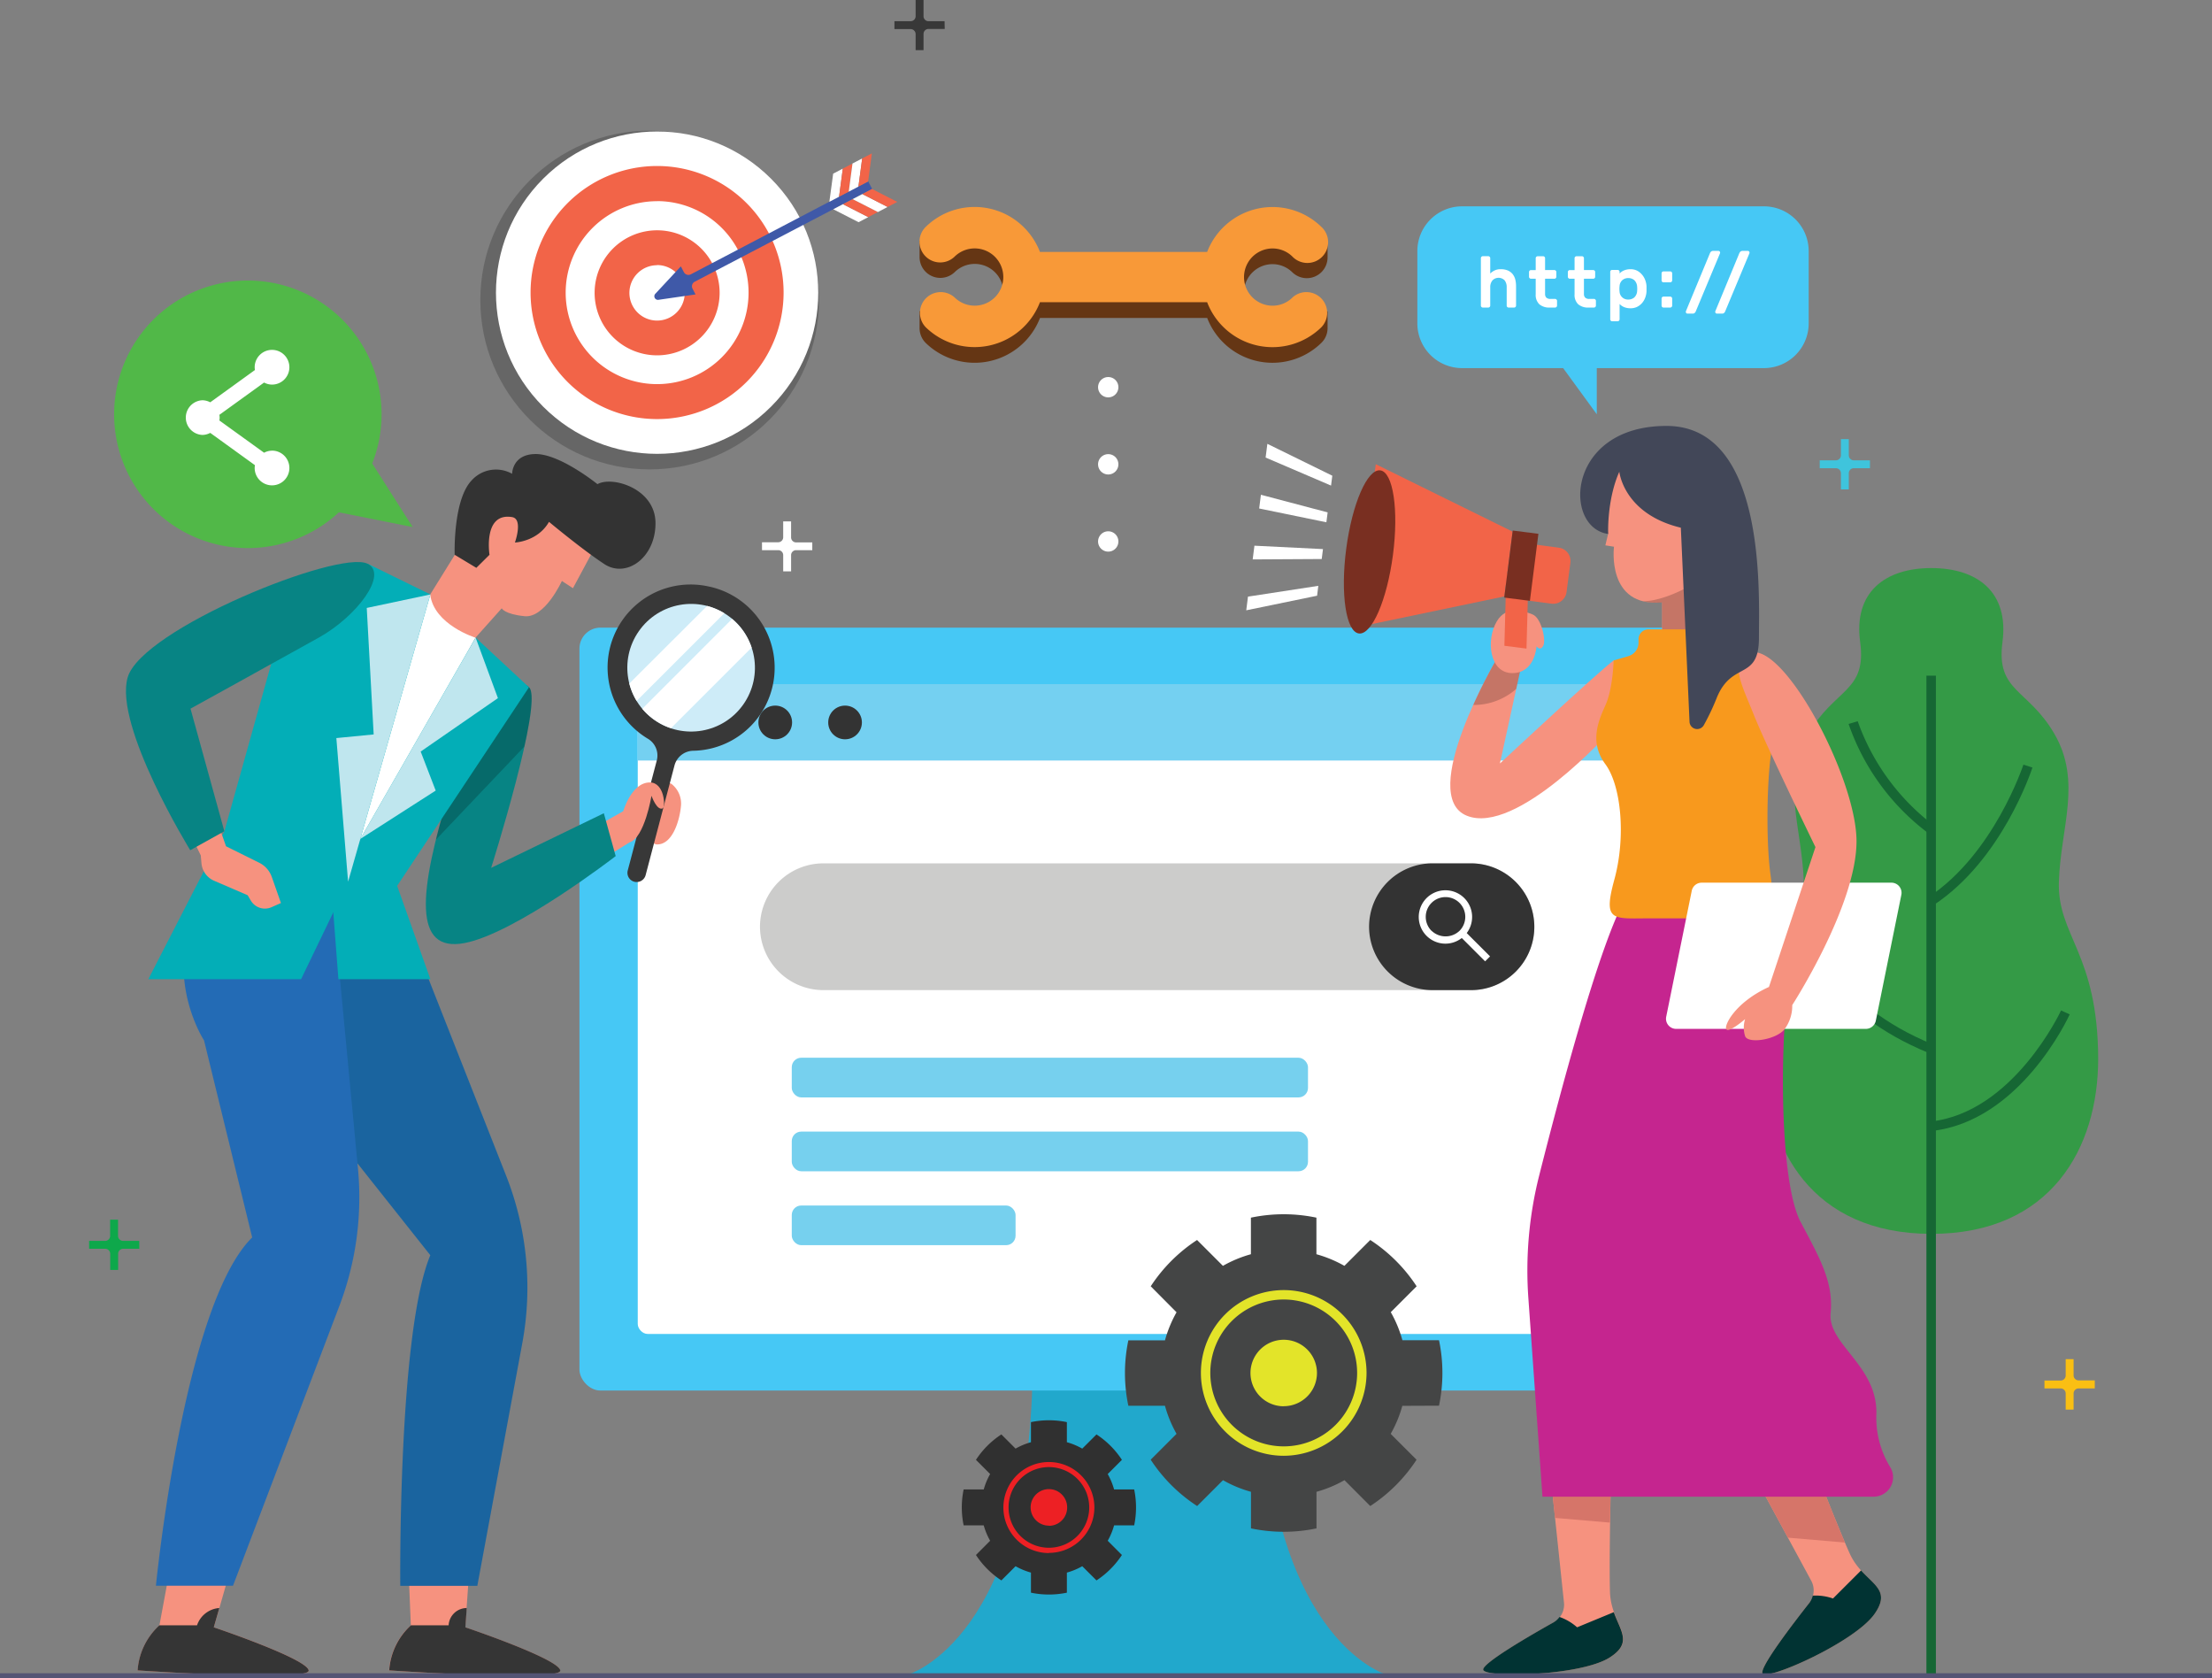 <svg id="Layer_1" data-name="Layer 1" xmlns="http://www.w3.org/2000/svg" viewBox="0 0 559.53 424.37"><rect x="0" y="0" width="559.53" height="424.37" fill="#808080" stroke="none"/><title>Digital Marketing</title><path d="M524.19,279.14c.42-13.67,5.9-25.31-1.15-37.44-6.7-11.5-14.79-10.59-13.12-23.19s-6.29-18.71-18-18.71-19.72,6.11-18,18.71-6.42,11.69-13.11,23.19c-7.06,12.13-1.57,23.77-1.15,37.44s-9.86,18-9.86,44.74c0,22.62,11.95,44.29,42.16,44.29s42.17-21.67,42.17-44.29C534.05,297.15,523.77,292.81,524.19,279.14Z" transform="translate(-3.39 -56.14)" style="fill:#349a46"/><rect x="487.29" y="170.87" width="2.4" height="252.89" style="fill:#166734"/><path d="M491.17,266.85A58.3,58.3,0,0,1,471,239.22l2.3-.69a56.8,56.8,0,0,0,19.31,26.38Z" transform="translate(-3.39 -56.14)" style="fill:#166734"/><path d="M492.54,285l-1.32-2c16.54-10.92,23.91-33.27,24-33.49l2.28.74C517.18,251.18,509.78,273.61,492.54,285Z" transform="translate(-3.39 -56.14)" style="fill:#166734"/><path d="M491.43,322.49c-25.86-10.48-32.06-28.57-32.32-29.33l2.28-.76c.06.18,6.17,17.83,30.94,27.86Z" transform="translate(-3.39 -56.14)" style="fill:#166734"/><path d="M492,342.15l-.26-2.39c20.92-2.27,32.88-27.83,33-28.09l2.19,1C526.42,313.78,514.27,339.73,492,342.15Z" transform="translate(-3.39 -56.14)" style="fill:#166734"/><path d="M85.2,133a33.83,33.83,0,1,0,3.91,52.7l18.67,3.72L97.54,173.35A33.83,33.83,0,0,0,85.2,133Z" transform="translate(-3.39 -56.14)" style="fill:#51b848"/><path d="M72.19,170.11a4.33,4.33,0,0,0-2,.52l-11.31-8.16a4.27,4.27,0,0,0,.07-.71,4.07,4.07,0,0,0-.07-.71l11.31-8.17a4.33,4.33,0,0,0,2,.52A4.39,4.39,0,1,0,67.81,149a4.07,4.07,0,0,0,.07.71l-11.31,8.17a4.34,4.34,0,0,0-2-.52,4.39,4.39,0,0,0,0,8.77,4.34,4.34,0,0,0,2-.52l11.31,8.17a4.17,4.17,0,0,0-.07.71,4.39,4.39,0,1,0,4.38-4.39Z" transform="translate(-3.39 -56.14)" style="fill:#fff"/><path d="M449.58,108.32H373.23a11.32,11.32,0,0,0-11.32,11.32v18.27a11.32,11.32,0,0,0,11.32,11.32h25.56l8.51,11.67V149.23h42.28a11.32,11.32,0,0,0,11.32-11.32V119.64A11.32,11.32,0,0,0,449.58,108.32Z" transform="translate(-3.39 -56.14)" style="fill:#46c8f5"/><path d="M386.88,133.43a.45.45,0,0,1-.15.34.47.47,0,0,1-.35.15H385a.49.49,0,0,1-.35-.15.48.48,0,0,1-.14-.34V128.8a2.76,2.76,0,0,0-.51-1.75,2.14,2.14,0,0,0-3.09,0,2.61,2.61,0,0,0-.56,1.75v4.63a.51.51,0,0,1-.49.49h-1.39a.51.51,0,0,1-.49-.49v-12a.47.47,0,0,1,.15-.35.45.45,0,0,1,.34-.15h1.39a.45.45,0,0,1,.34.15.47.47,0,0,1,.15.35v3.88a4,4,0,0,1,1.11-.78,3.39,3.39,0,0,1,1.51-.31,4.47,4.47,0,0,1,1.87.34,3.21,3.21,0,0,1,1.2.93,3.65,3.65,0,0,1,.65,1.36,7.2,7.2,0,0,1,.19,1.63Z" transform="translate(-3.39 -56.14)" style="fill:#fff"/><path d="M394.22,130.49a1.29,1.29,0,0,0,.3.9,1.48,1.48,0,0,0,1.13.34h1.11a.51.51,0,0,1,.49.49v1.21a.51.51,0,0,1-.49.49h-1.35a3.85,3.85,0,0,1-2.64-.83,3.26,3.26,0,0,1-.92-2.54v-3.92h-1.2a.45.45,0,0,1-.34-.15.47.47,0,0,1-.15-.35v-1.2a.49.49,0,0,1,.15-.35.48.48,0,0,1,.34-.14h1.2v-3a.51.51,0,0,1,.5-.5h1.38a.47.47,0,0,1,.35.15.46.46,0,0,1,.14.35v3h2.36a.48.48,0,0,1,.34.14.49.49,0,0,1,.15.35v1.2a.47.47,0,0,1-.15.35.45.45,0,0,1-.34.15h-2.36Z" transform="translate(-3.39 -56.14)" style="fill:#fff"/><path d="M404.05,130.49a1.29,1.29,0,0,0,.3.9,1.46,1.46,0,0,0,1.12.34h1.11a.47.47,0,0,1,.35.15.45.45,0,0,1,.15.34v1.21a.45.45,0,0,1-.15.34.47.47,0,0,1-.35.15h-1.34a3.82,3.82,0,0,1-2.64-.83,3.26,3.26,0,0,1-.92-2.54v-3.92h-1.2a.51.51,0,0,1-.5-.5v-1.2a.49.49,0,0,1,.15-.35.5.5,0,0,1,.35-.14h1.2v-3a.47.47,0,0,1,.15-.35.45.45,0,0,1,.34-.15h1.39a.45.45,0,0,1,.34.15.47.47,0,0,1,.15.35v3h2.35a.5.5,0,0,1,.35.14.47.47,0,0,1,.14.35v1.2a.46.46,0,0,1-.14.35.47.47,0,0,1-.35.15h-2.35Z" transform="translate(-3.39 -56.14)" style="fill:#fff"/><path d="M415.81,134.1a4.4,4.4,0,0,1-1-.11,3.84,3.84,0,0,1-.79-.27,3.1,3.1,0,0,1-.57-.36,2.66,2.66,0,0,1-.38-.35v3.88a.49.49,0,0,1-.15.35.49.49,0,0,1-.34.14h-1.39a.48.48,0,0,1-.49-.49v-12a.48.48,0,0,1,.49-.49h1.39a.49.49,0,0,1,.34.14.49.49,0,0,1,.15.35v.42a3.4,3.4,0,0,1,.38-.36,3.73,3.73,0,0,1,.57-.35,3.84,3.84,0,0,1,.79-.27,3.91,3.91,0,0,1,1-.11,3.7,3.7,0,0,1,1.65.35,4,4,0,0,1,1.26,1,4.38,4.38,0,0,1,.82,1.37,5.14,5.14,0,0,1,.34,1.61c0,.18,0,.4,0,.64s0,.45,0,.64a5.2,5.2,0,0,1-.34,1.61,4.5,4.5,0,0,1-.82,1.37,4.11,4.11,0,0,1-1.26.95A3.84,3.84,0,0,1,415.81,134.1Zm1.7-4.41a5.79,5.79,0,0,0,0-1,2.48,2.48,0,0,0-.73-1.71,2.33,2.33,0,0,0-1.52-.52,2.24,2.24,0,0,0-1.5.53,2.18,2.18,0,0,0-.7,1.52,6,6,0,0,0,0,1.38,2.11,2.11,0,0,0,2.2,2,2.28,2.28,0,0,0,1.52-.52A2.43,2.43,0,0,0,417.51,129.69Z" transform="translate(-3.39 -56.14)" style="fill:#fff"/><path d="M425.87,124.77a.5.5,0,0,1,.35.14.49.49,0,0,1,.15.35v1.79a.45.45,0,0,1-.15.34.47.47,0,0,1-.35.15h-1.69a.47.47,0,0,1-.35-.15.48.48,0,0,1-.14-.34v-1.79a.52.52,0,0,1,.14-.35.5.5,0,0,1,.35-.14Zm0,6.38a.5.5,0,0,1,.35.14.49.49,0,0,1,.15.35v1.79a.45.45,0,0,1-.15.34.47.47,0,0,1-.35.15h-1.69a.47.47,0,0,1-.35-.15.48.48,0,0,1-.14-.34v-1.79a.52.52,0,0,1,.14-.35.5.5,0,0,1,.35-.14Z" transform="translate(-3.39 -56.14)" style="fill:#fff"/><path d="M435.94,120.14a1.21,1.21,0,0,1,.27-.38.77.77,0,0,1,.53-.17h1.35a.41.41,0,0,1,.4.4.34.34,0,0,1,0,.16l-6.16,14.75a1,1,0,0,1-.26.37.73.73,0,0,1-.54.18h-1.3a.39.39,0,0,1-.28-.12.38.38,0,0,1-.12-.28.68.68,0,0,1,0-.17Z" transform="translate(-3.39 -56.14)" style="fill:#fff"/><path d="M443.37,120.14a1.43,1.43,0,0,1,.28-.38.77.77,0,0,1,.53-.17h1.35a.41.41,0,0,1,.4.4.34.34,0,0,1,0,.16l-6.16,14.75a1,1,0,0,1-.26.37.73.73,0,0,1-.54.18h-1.3a.41.41,0,0,1-.4-.4.41.41,0,0,1,0-.17Z" transform="translate(-3.39 -56.14)" style="fill:#fff"/><path d="M308.74,136.52a17.7,17.7,0,0,0,28.89,6.33A5.21,5.21,0,0,0,339.2,139h0v-4.14H337a5.25,5.25,0,0,0-6.71.5,7.17,7.17,0,0,1-5,2.06,7.24,7.24,0,0,1,0-14.48,7.17,7.17,0,0,1,5,2.06,5.25,5.25,0,0,0,8.91-3.8h0V117h-2.07a17.63,17.63,0,0,0-24.16.36,17.77,17.77,0,0,0-4.25,6.39H266.45a17.94,17.94,0,0,0-4.18-6.33,17.63,17.63,0,0,0-24.22-.42H236v4.14h0a5.25,5.25,0,0,0,8.9,3.8,7.24,7.24,0,1,1,0,10.36,5.23,5.23,0,0,0-6.7-.5H236V139h0a5.25,5.25,0,0,0,1.57,3.88,17.74,17.74,0,0,0,28.89-6.33h42.29" transform="translate(-3.39 -56.14)" style="fill:#653614"/><path d="M330.31,131.39a7.17,7.17,0,0,1-5,2.06,7.24,7.24,0,0,1,0-14.48,7.17,7.17,0,0,1,5,2.06,5.25,5.25,0,1,0,7.32-7.52,17.72,17.72,0,0,0-28.89,6.34H266.45a17.89,17.89,0,0,0-4.18-6.34,17.68,17.68,0,0,0-24.71,0,5.24,5.24,0,0,0,7.32,7.51,7.24,7.24,0,1,1,0,10.36,5.25,5.25,0,0,0-7.32,7.52,17.72,17.72,0,0,0,28.89-6.33h42.29a17.7,17.7,0,0,0,28.89,6.33,5.25,5.25,0,0,0-7.32-7.52Z" transform="translate(-3.39 -56.14)" style="fill:#f89938"/><path d="M322.53,399.86H264.61c0,70.54-31.47,79.74-31.47,79.74H354S322.53,470.4,322.53,399.86Z" transform="translate(-3.39 -56.14)" style="fill:#21a8cc"/><rect x="146.57" y="158.72" width="287.22" height="192.93" rx="5.31" style="fill:#46c8f5"/><rect x="161.32" y="173.04" width="257.73" height="164.3" rx="2.51" style="fill:#fff"/><path d="M163.59,173H416.77a2.28,2.28,0,0,1,2.28,2.28v17.05a0,0,0,0,1,0,0H161.32a0,0,0,0,1,0,0V175.31A2.28,2.28,0,0,1,163.59,173Z" style="fill:#74d0f1"/><circle cx="178.43" cy="182.7" r="4.26" style="fill:#333"/><circle cx="196.1" cy="182.7" r="4.26" style="fill:#333"/><circle cx="213.76" cy="182.7" r="4.26" style="fill:#333"/><rect x="200.28" y="267.49" width="130.58" height="10.03" rx="2.39" style="fill:#76d0ee"/><rect x="200.28" y="286.17" width="130.58" height="10.03" rx="2.39" style="fill:#76d0ee"/><rect x="200.28" y="304.86" width="56.61" height="10.03" rx="2.39" style="fill:#76d0ee"/><path d="M375.45,306.53H211.69a16.06,16.06,0,0,1-16.06-16h0a16.06,16.06,0,0,1,16.06-16.06H375.45a16.05,16.05,0,0,1,16.05,16.06h0A16,16,0,0,1,375.45,306.53Z" transform="translate(-3.39 -56.14)" style="fill:#cccccb"/><path d="M375.45,306.53h-9.69a16.06,16.06,0,0,1-16.06-16h0a16.06,16.06,0,0,1,16.06-16.06h9.69a16.05,16.05,0,0,1,16.05,16.06h0A16,16,0,0,1,375.45,306.53Z" transform="translate(-3.39 -56.14)" style="fill:#333"/><path d="M380.3,298l-5.9-5.9a6.75,6.75,0,1,0-5.37,2.68,6.71,6.71,0,0,0,4.12-1.43l5.9,5.9Zm-14.81-6.47a5,5,0,1,1,7.09,0A5.12,5.12,0,0,1,365.49,291.5Z" transform="translate(-3.39 -56.14)" style="fill:#fff"/><circle cx="164.33" cy="75.87" r="42.83" style="fill:#010101;opacity:0.2"/><circle cx="169.6" cy="130.15" r="40.76" transform="translate(-45.74 101.91) rotate(-45)" style="fill:#fff"/><path d="M169.6,162.12a32,32,0,1,1,32-32A32,32,0,0,1,169.6,162.12Zm0-55.1a23.13,23.13,0,1,0,23.14,23.13A23.15,23.15,0,0,0,169.6,107Z" transform="translate(-3.39 -56.14)" style="fill:#f26448"/><path d="M169.6,146a15.81,15.81,0,1,1,15.82-15.81A15.83,15.83,0,0,1,169.6,146Zm0-22.79a7,7,0,1,0,7,7A7,7,0,0,0,169.6,123.17Z" transform="translate(-3.39 -56.14)" style="fill:#f26448"/><path d="M223,102l-44.86,23.51a1.31,1.31,0,0,1-1.77-.56l-.76-1.45-6.46,6.94a.91.91,0,0,0,.8,1.52l9.38-1.36-.76-1.45a1.31,1.31,0,0,1,.55-1.77L224,103.91Z" transform="translate(-3.39 -56.14)" style="fill:#3f59a8"/><polygon points="212.24 49.75 209.79 51.03 210.75 43.92 213.19 42.64 212.24 49.75" style="fill:#fff"/><polygon points="214.69 48.47 212.24 49.75 213.19 42.64 215.64 41.35 214.69 48.47" style="fill:#f26448"/><polygon points="217.14 47.18 214.69 48.47 215.64 41.35 218.09 40.07 217.14 47.18" style="fill:#fff"/><polygon points="219.59 45.9 217.14 47.18 218.09 40.07 220.54 38.79 219.59 45.9" style="fill:#f26448"/><polygon points="213.23 51.64 210.78 52.92 217.18 56.19 219.63 54.91 213.23 51.64" style="fill:#fff"/><polygon points="215.68 50.36 213.23 51.64 219.63 54.91 222.07 53.62 215.68 50.36" style="fill:#f26448"/><polygon points="218.13 49.08 215.68 50.36 222.07 53.62 224.52 52.34 218.13 49.08" style="fill:#fff"/><polygon points="220.58 47.79 218.13 49.08 224.52 52.34 226.97 51.06 220.58 47.79" style="fill:#f26448"/><path d="M286.29,154.06a2.57,2.57,0,1,1-2.56-2.57A2.56,2.56,0,0,1,286.29,154.06Z" transform="translate(-3.39 -56.14)" style="fill:#fff"/><path d="M286.29,173.56a2.57,2.57,0,1,1-2.56-2.57A2.56,2.56,0,0,1,286.29,173.56Z" transform="translate(-3.39 -56.14)" style="fill:#fff"/><path d="M286.29,193.06a2.57,2.57,0,1,1-2.56-2.56A2.57,2.57,0,0,1,286.29,193.06Z" transform="translate(-3.39 -56.14)" style="fill:#fff"/><path d="M395.65,429.65,399,461.41a5.12,5.12,0,0,1-2.59,5c-5.81,3.25-18.17,10.4-17.77,12,.52,2.1,24.65,1.58,32-3.14s.26-8.13,0-16.52.26-29.11.26-29.11Z" transform="translate(-3.39 -56.14)" style="fill:#f6927f"/><path d="M410.6,475.28c5.65-3.63,2.77-6.5,1-11.44l-9.28,3.83a13.2,13.2,0,0,0-4.45-2.62,5,5,0,0,1-1.51,1.37c-5.81,3.25-18.17,10.4-17.77,12C379.13,480.52,403.26,480,410.6,475.28Z" transform="translate(-3.39 -56.14)" style="fill:#013333"/><path d="M446.32,427.8l15.22,28.08a5.12,5.12,0,0,1-.48,5.62c-4.12,5.23-12.81,16.56-11.82,17.89,1.28,1.74,23.37-8,28.35-15.15s-2.87-7.61-6.32-15.26-10.9-27-10.9-27Z" transform="translate(-3.39 -56.14)" style="fill:#f6927f"/><path d="M446.32,427.8,455.64,445l14.42,1.23c-3.72-8.74-9.69-24.24-9.69-24.24Z" transform="translate(-3.39 -56.14)" style="fill:#d67569"/><path d="M395.65,429.65,396.73,440l13.9,1.19c.1-6.27.23-11.5.23-11.5Z" transform="translate(-3.39 -56.14)" style="fill:#d67569"/><path d="M477.59,464.24c3.83-5.51.07-7.06-3.44-10.95l-7.1,7.09a13.23,13.23,0,0,0-5.12-.72,4.94,4.94,0,0,1-.87,1.84c-4.12,5.23-12.81,16.56-11.82,17.89C450.52,481.13,472.61,471.41,477.59,464.24Z" transform="translate(-3.39 -56.14)" style="fill:#013333"/><path d="M414,284.36h34.3s8.45,9.18,6.88,26.22-1.05,45.63,3.67,54.55,8.39,15.21,7.6,23.08,11.87,13.28,11.57,25.46a23.94,23.94,0,0,0,3.45,13.4,4.91,4.91,0,0,1-4.1,7.56H393.56L390,384.51a98.11,98.11,0,0,1,2.73-31.1C398,332.56,407.48,296.87,414,284.36Z" transform="translate(-3.39 -56.14)" style="fill:#c5258f"/><path d="M411.56,223.16c-4.39,3.3-28.76,26.05-28.76,26.05L388.31,224l-6.54-.88s-19.95,34.18-7.36,39.3,36.32-21.38,36.32-21.38S417.51,231.07,411.56,223.16Z" transform="translate(-3.39 -56.14)" style="fill:#f6927f"/><path d="M386.93,230.35l1.38-6.31-6.54-.88s-2.85,4.9-5.72,11.26A16.28,16.28,0,0,0,386.93,230.35Z" transform="translate(-3.39 -56.14)" style="fill:#010101;opacity:0.2"/><path d="M410.16,191.17l-.69,2.88,2.18.35s-2,15.39,12.15,14.08v12l13.38-1.13-2.54-35.41-20.28-15.12S402.73,179.37,410.16,191.17Z" transform="translate(-3.39 -56.14)" style="fill:#f6927f"/><path d="M418.84,208.13a14,14,0,0,0,5,.35v12l13.38-1.13L435.86,201C428.07,206.92,421,208.4,418.84,208.13Z" transform="translate(-3.39 -56.14)" style="fill:#010101;opacity:0.2"/><path d="M451.59,245.54l-3.79-24-3.33-.19a3.57,3.57,0,0,1-3.36-3.55h0a2.5,2.5,0,0,0-2.5-2.5H420.36a2.5,2.5,0,0,0-2.5,2.5v.85a3.57,3.57,0,0,1-2.57,3.42l-3.73,1.09s-.17,7.17-2.09,11.37-4,9.44,0,14.86,5.24,18.36,2.27,29.2-.35,9.79,9.09,9.79h23.95c5.6,0,7.7-2.1,6.47-11S450.35,252.19,451.59,245.54Z" transform="translate(-3.39 -56.14)" style="fill:#f8991d"/><path d="M475.37,316.33h-48a2.56,2.56,0,0,1-2.51-3.07l6.46-31.84a2.56,2.56,0,0,1,2.51-2.06h48a2.56,2.56,0,0,1,2.51,3.07l-6.46,31.85A2.58,2.58,0,0,1,475.37,316.33Z" transform="translate(-3.39 -56.14)" style="fill:#fff"/><path d="M445.68,221.42C454,217.29,473,252.62,473,268.88s-16.26,41.44-16.26,41.44a9.87,9.87,0,0,1-2,6.17c-2.19,2.62-9.14,3.66-9.92,1.7a7.18,7.18,0,0,1,0-4.33s-3.94,3.41-4.72,2.62,2.09-6.82,10.75-10.75l11.76-35.37S450.06,244.57,447.06,237,440.83,223.82,445.68,221.42Z" transform="translate(-3.39 -56.14)" style="fill:#f6927f"/><path d="M382,213.29c2.52-4.26,6.9-2.63,9.09-1.75s3.49,6.64,2.62,8-1.64,0-1.64,0-.35,6.82-6.14,6.82S379.22,218,382,213.29Z" transform="translate(-3.39 -56.14)" style="fill:#f6927f"/><polygon points="386.13 164.02 380.54 163.31 381.03 144.98 386.63 145.69 386.13 164.02" style="fill:#f26448"/><polygon points="336.69 122.8 320.14 115.71 320.58 112.24 337.01 120.3 336.69 122.8" style="fill:#fff"/><polygon points="335.51 132.08 318.51 128.59 318.95 125.12 335.83 129.58 335.51 132.08" style="fill:#fff"/><polygon points="334.33 141.37 316.87 141.47 317.31 138 334.65 138.86 334.33 141.37" style="fill:#fff"/><polygon points="333.16 150.65 315.24 154.34 315.68 150.88 333.47 148.15 333.16 150.65" style="fill:#fff"/><path d="M413,175.43s1.05,10.67,15.56,14.16l2.2,49.08a1.93,1.93,0,0,0,3.61.86,59.31,59.31,0,0,0,3.28-6.93c3.85-9.44,10.67-4.19,10.67-15.21s1.92-53.54-23.39-53.54-26.26,25.74-14.73,27.32C410.16,191.17,409.82,182.6,413,175.43Z" transform="translate(-3.39 -56.14)" style="fill:#424758"/><polygon points="380.53 150.83 342.76 158.71 348 117.39 382.61 134.44 380.53 150.83" style="fill:#f26448"/><path d="M391.41,193.11h7a3.41,3.41,0,0,1,3.41,3.41V204a3.41,3.41,0,0,1-3.41,3.41h-7a0,0,0,0,1,0,0V193.11A0,0,0,0,1,391.41,193.11Z" transform="matrix(0.99, 0.13, -0.13, 0.99, 24.98, -104.47)" style="fill:#f26448"/><rect x="384.93" y="190.65" width="6.55" height="17.09" transform="translate(24.77 -103.41) rotate(7.23)" style="fill:#792f21"/><ellipse cx="348.76" cy="194.19" rx="20.83" ry="5.97" transform="matrix(0.13, -0.99, 0.99, 0.13, 108.85, 459.6)" style="fill:#792f21"/><path d="M61.28,454.43l-3.8,13.24s23.47,7.87,24,10.89-43.27,0-43.27,0a17,17,0,0,1,5.51-11.4l2.36-12.73Z" transform="translate(-3.39 -56.14)" style="fill:#f6927f"/><path d="M122,454.43l-.92,13.24s23.47,7.87,24,10.89-43.27,0-43.27,0a17,17,0,0,1,5.5-11.4l-.52-12.73Z" transform="translate(-3.39 -56.14)" style="fill:#f6927f"/><path d="M104.29,284.66l27.13,68.81a77.16,77.16,0,0,1,4.09,42.33l-11.38,61.38H104.64s-.63-63.92,7.6-83.61L72,322.86S59.71,304,73.17,284.66Z" transform="translate(-3.39 -56.14)" style="fill:#1a649f"/><path d="M112.24,206.47l11.46,10.92-30.92,57S96.41,232.85,112.24,206.47Z" transform="translate(-3.39 -56.14)" style="fill:#fff"/><path d="M173.29,254.42a6.3,6.3,0,0,1,2.34,5.68c-.38,3.8-2.23,9.74-6.14,9.58S170.19,252.06,173.29,254.42Z" transform="translate(-3.39 -56.14)" style="fill:#f6927f"/><path d="M182.84,204.5A21,21,0,0,0,167.34,243a4.93,4.93,0,0,1,2.17,5.51l-7.33,27.76a2.33,2.33,0,0,0,1.65,2.85h0a2.35,2.35,0,0,0,2.87-1.66L174,249.73A5,5,0,0,1,178.7,246a21,21,0,0,0,4.14-41.51Z" transform="translate(-3.39 -56.14)" style="fill:#383838"/><circle cx="178.21" cy="225" r="16.14" transform="translate(-111.71 185.69) rotate(-54.98)" style="fill:#ceecf8"/><path d="M188.58,212.66l-22.72,22.72a15.94,15.94,0,0,0,7.26,4.91l20.39-20.38A16.23,16.23,0,0,0,188.58,212.66Z" transform="translate(-3.39 -56.14)" style="fill:#fff"/><path d="M164.43,233.39l22.17-22.16a16.08,16.08,0,0,0-4.22-1.82l-.16,0L162.58,229A16.44,16.44,0,0,0,164.43,233.39Z" transform="translate(-3.39 -56.14)" style="fill:#fff"/><path d="M153.39,265.61l7.65-4.33s2.06-7.25,6.71-7.27c3.76,0,4,6.21,3.29,6.55-1.5.71-2.85-3.17-2.85-3.17s-1.76,10.63-5.55,11.78l-5.91,3.66Z" transform="translate(-3.39 -56.14)" style="fill:#f6927f"/><path d="M137.2,229.94c3.76,3.5-9.57,45.67-9.57,45.67l28.5-13.81,3,10.84s-25.35,19.58-38.29,22-11.71-12.59-3.67-38.6C117.14,256.07,130.69,223.88,137.2,229.94Z" transform="translate(-3.39 -56.14)" style="fill:#078484"/><path d="M136.05,244.91c1.64-7.47,2.5-13.72,1.15-15-6.51-6.06-20.06,26.13-20.06,26.13-1.39,4.51-2.57,8.66-3.51,12.47Z" transform="translate(-3.39 -56.14)" style="fill:#010101;opacity:0.2"/><path d="M87.24,281l6.7,70.68a77.16,77.16,0,0,1-4.69,34.67l-26.92,70.8H42.83s7-71.07,24.35-88.07L55,319.24S42.66,300.35,56.12,281Z" transform="translate(-3.39 -56.14)" style="fill:#236bb5"/><path d="M81.47,478.56c-.52-3-24-10.89-24-10.89l1.4-4.88a6.42,6.42,0,0,0-5.64,4.37H43.71a17,17,0,0,0-5.51,11.4S82,481.57,81.47,478.56Z" transform="translate(-3.39 -56.14)" style="fill:#353535"/><path d="M145.11,478.56c-.53-3-24-10.89-24-10.89l.34-4.88a4.62,4.62,0,0,0-4.58,4.37h-9.53a17,17,0,0,0-5.5,11.4S145.63,481.57,145.11,478.56Z" transform="translate(-3.39 -56.14)" style="fill:#353535"/><path d="M154,194.32l-5.68,10.57-2.8-1.83s-4.28,9.44-9.44,8.91-5.77-2-5.77-2l-6.64,7.43s-10.49-3.23-11.46-10.92l6.21-10L134.54,180Z" transform="translate(-3.39 -56.14)" style="fill:#f6927f"/><path d="M142.26,188.11s8.57,7.14,14.05,10.71,12.89-1.56,12.89-10.37-11-12-14.68-9.87c0,0-9.4-7.61-15.59-7.62-6,0-6,5-6,5a8.29,8.29,0,0,0-10.24,1.67c-4.76,5-4.29,18.81-4.29,18.81l5.48,3.3,3.33-3.3s-1.7-10.76,5.72-9.53c2.85.48.71,6.43.71,6.43S139.41,193.11,142.26,188.11Z" transform="translate(-3.39 -56.14)" style="fill:#333"/><polygon points="120.31 161.25 83.86 224.89 85.6 247.62 108.86 247.62 100.46 224.02 133.81 173.8 120.31 161.25" style="fill:#03aeb7"/><polygon points="91.14 212.16 120.31 161.25 125.95 176.55 106.41 190.06 110.21 199.93 91.14 212.16" style="fill:#bfe6ee"/><polygon points="108.86 150.33 88.05 222.97 76.16 247.62 37.52 247.62 56.76 210.21 73.19 151.46 92.95 142.54 108.86 150.33" style="fill:#03aeb7"/><polygon points="108.86 150.33 88.05 222.97 85.08 186.65 94.52 185.73 92.77 153.74 108.86 150.33" style="fill:#bfe6ee"/><path d="M58.39,264l2.18,6.16L69,274.34a6.34,6.34,0,0,1,3.14,3.57l2.32,6.6-2.39,1.05a4.13,4.13,0,0,1-5.23-1.67l-.81-1.36-8.47-3.65a5.33,5.33,0,0,1-3.21-4.44l-.18-2-2.77-5.63Z" transform="translate(-3.39 -56.14)" style="fill:#f6927f"/><path d="M96.33,198.69c-7.3-3.58-57.17,16.51-60.66,28.8s15.84,43.66,15.84,43.66l8.63-4.8-8.56-31s22.94-12.65,32.51-18S101.69,201.31,96.33,198.69Z" transform="translate(-3.39 -56.14)" style="fill:#078484"/><line y1="423.76" x2="559.53" y2="423.76" style="fill:none;stroke:#545474;stroke-miterlimit:10;stroke-width:1.227px"/><path d="M208.86,193.31h-4.09A1.27,1.27,0,0,1,203.5,192V188h-2V192a1.26,1.26,0,0,1-1.26,1.27h-4.1v2h4.1a1.25,1.25,0,0,1,1.26,1.26v4.1h2v-4.1a1.26,1.26,0,0,1,1.27-1.26h4.09Z" transform="translate(-3.39 -56.14)" style="fill:#fff"/><path d="M476.4,172.55h-4.09a1.26,1.26,0,0,1-1.26-1.27v-4.09h-2v4.09a1.26,1.26,0,0,1-1.26,1.27h-4.1v2h4.1a1.25,1.25,0,0,1,1.26,1.26v4.1h2v-4.1a1.25,1.25,0,0,1,1.26-1.26h4.09Z" transform="translate(-3.39 -56.14)" style="fill:#3fc4dc"/><path d="M533.27,405.22h-4.1a1.26,1.26,0,0,1-1.26-1.26v-4.1h-2V404a1.27,1.27,0,0,1-1.27,1.26h-4.1v2h4.1a1.27,1.27,0,0,1,1.27,1.27v4.09h2v-4.09a1.26,1.26,0,0,1,1.26-1.27h4.1Z" transform="translate(-3.39 -56.14)" style="fill:#fabf13"/><path d="M242.32,61.5h-4.1A1.25,1.25,0,0,1,237,60.24v-4.1h-2v4.1a1.26,1.26,0,0,1-1.27,1.26h-4.09v2h4.09A1.27,1.27,0,0,1,235,64.73v4.09h2V64.73a1.26,1.26,0,0,1,1.26-1.27h4.1Z" transform="translate(-3.39 -56.14)" style="fill:#383838"/><circle cx="328.11" cy="403.34" r="23.32" transform="translate(-143.48 573.3) rotate(-76.65)" style="fill:#e3e429"/><path d="M328.11,384.77a18.57,18.57,0,1,0,18.57,18.57A18.59,18.59,0,0,0,328.11,384.77Zm0,27a8.41,8.41,0,1,1,8.41-8.41A8.41,8.41,0,0,1,328.11,411.75Z" transform="translate(-3.39 -56.14)" style="fill:#444545"/><path d="M367.39,411.62a40.29,40.29,0,0,0,0-16.56h-9.26a30.92,30.92,0,0,0-2.94-7.09l6.54-6.54A40.33,40.33,0,0,0,350,369.72l-6.54,6.54a31.29,31.29,0,0,0-7.08-2.94v-9.25a40.34,40.34,0,0,0-16.57,0v9.25a31.1,31.1,0,0,0-7.08,2.94l-6.54-6.54a40.37,40.37,0,0,0-11.72,11.71L301,388a31.34,31.34,0,0,0-2.93,7.09h-9.26a40.29,40.29,0,0,0,0,16.56h9.26a31.34,31.34,0,0,0,2.93,7.09l-6.54,6.54A40.37,40.37,0,0,0,306.21,437l6.54-6.54a30.66,30.66,0,0,0,7.08,2.94v9.25a40.34,40.34,0,0,0,16.57,0v-9.25a30.84,30.84,0,0,0,7.08-2.94L350,437a40.33,40.33,0,0,0,11.71-11.71l-6.54-6.54a30.92,30.92,0,0,0,2.94-7.09Zm-39.28,12.67a20.95,20.95,0,1,1,20.95-21A21,21,0,0,1,328.11,424.29Z" transform="translate(-3.39 -56.14)" style="fill:#444545"/><path d="M281.52,437.35a12.81,12.81,0,1,1-12.8-12.81A12.8,12.8,0,0,1,281.52,437.35Z" transform="translate(-3.39 -56.14)" style="fill:#ed2024"/><path d="M268.72,427.15a10.2,10.2,0,1,0,10.19,10.2A10.2,10.2,0,0,0,268.72,427.15Zm0,14.81a4.62,4.62,0,1,1,4.61-4.61A4.61,4.61,0,0,1,268.72,442Z" transform="translate(-3.39 -56.14)" style="fill:#303030"/><path d="M290.28,441.89a22.21,22.21,0,0,0,0-9.09H285.2a17.33,17.33,0,0,0-1.61-3.89l3.59-3.59a22.14,22.14,0,0,0-6.43-6.43l-3.6,3.59a16.9,16.9,0,0,0-3.89-1.62v-5.08a22.21,22.21,0,0,0-9.09,0v5.08a16.9,16.9,0,0,0-3.89,1.62l-3.59-3.59a21.89,21.89,0,0,0-6.43,6.43l3.59,3.59a16.9,16.9,0,0,0-1.62,3.89h-5.08a22.21,22.21,0,0,0,0,9.09h5.08a16.9,16.9,0,0,0,1.62,3.89l-3.59,3.6a22.14,22.14,0,0,0,6.43,6.43l3.59-3.59a17.33,17.33,0,0,0,3.89,1.61v5.08a22.21,22.21,0,0,0,9.09,0v-5.08a17.33,17.33,0,0,0,3.89-1.61l3.6,3.59a22.38,22.38,0,0,0,6.43-6.43l-3.59-3.6a17.33,17.33,0,0,0,1.61-3.89Zm-21.56,7a11.51,11.51,0,1,1,11.5-11.5A11.52,11.52,0,0,1,268.72,448.85Z" transform="translate(-3.39 -56.14)" style="fill:#303030"/><path d="M38.61,369.94h-4.1a1.26,1.26,0,0,1-1.26-1.26v-4.1h-2v4.1A1.26,1.26,0,0,1,30,369.94H25.93v2H30a1.27,1.27,0,0,1,1.27,1.27v4.09h2v-4.09a1.27,1.27,0,0,1,1.26-1.27h4.1Z" transform="translate(-3.39 -56.14)" style="fill:#0ea84b"/></svg>